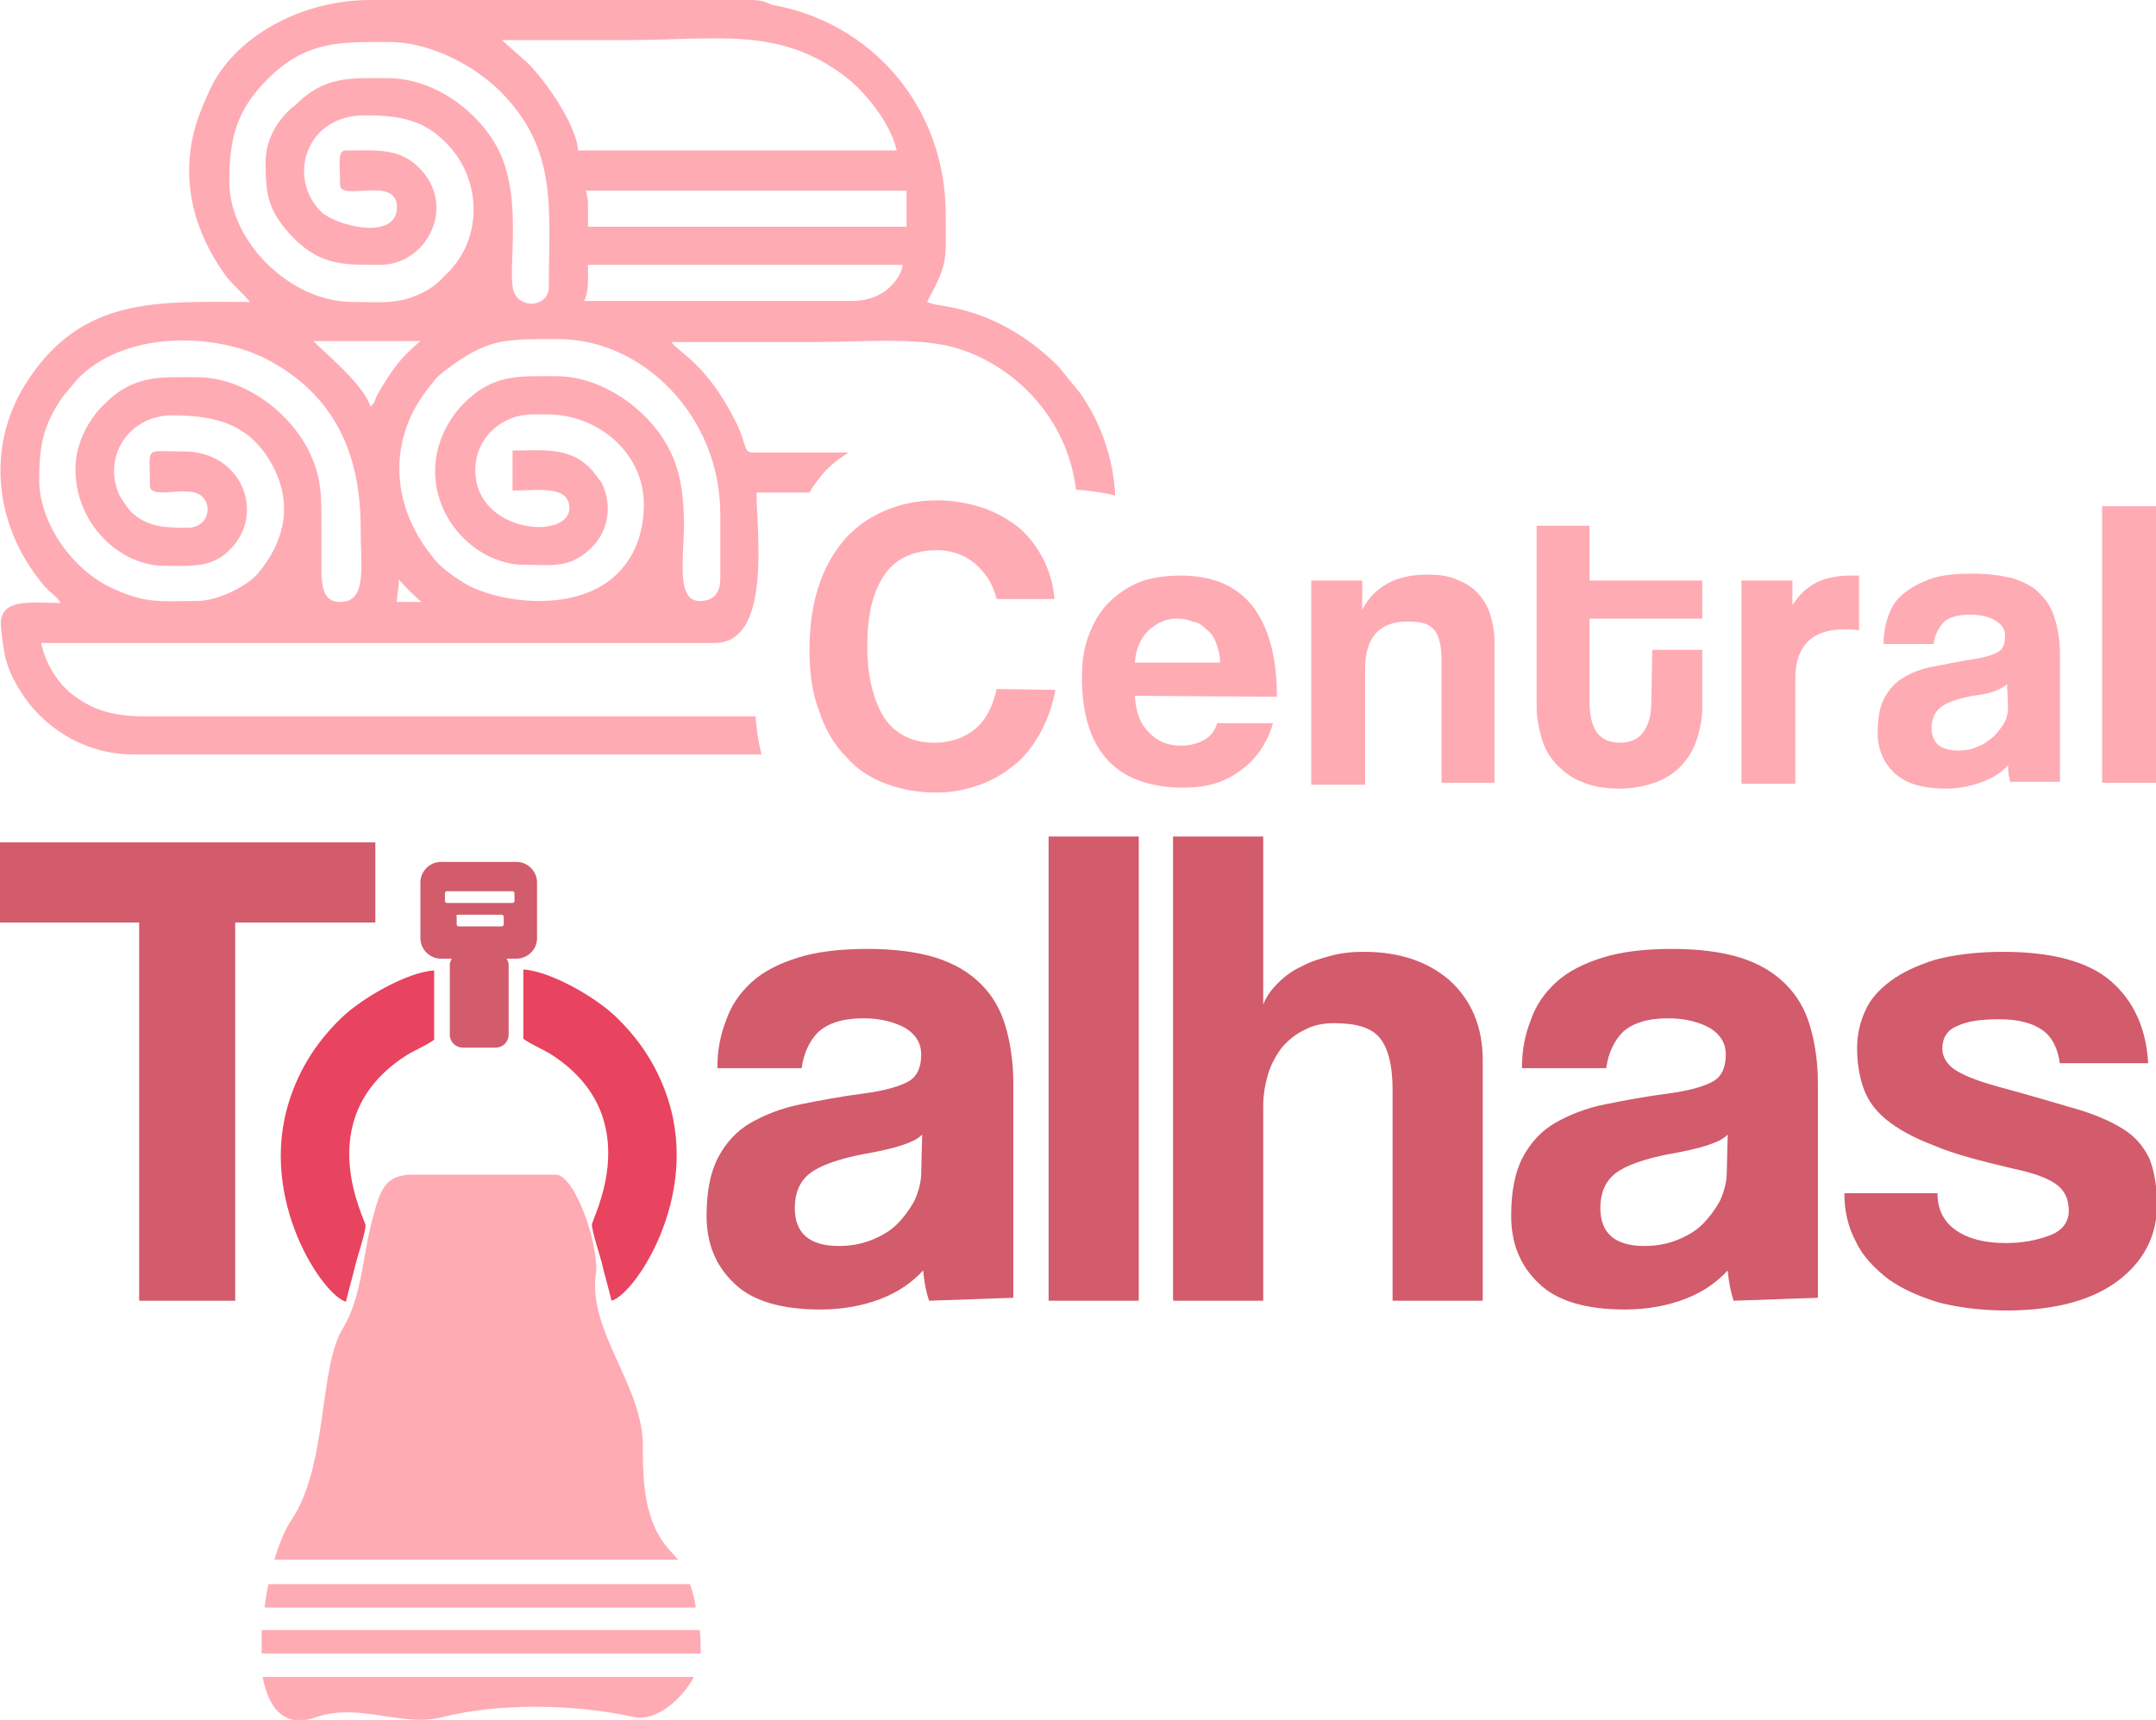 <svg width="99" height="79" viewBox="0 0 99 79" fill="none" xmlns="http://www.w3.org/2000/svg">
<g clip-path="url(#clip0)">
<path fill-rule="evenodd" clip-rule="evenodd" d="M48.465 31.69C48.33 32.408 48.105 33.036 47.79 33.62C47.475 34.203 47.115 34.697 46.62 35.101C46.125 35.505 45.63 35.819 45 36.044C44.37 36.268 43.74 36.403 42.975 36.403C42.165 36.403 41.4 36.268 40.68 35.999C39.96 35.73 39.33 35.326 38.835 34.742C38.295 34.203 37.89 33.485 37.62 32.677C37.305 31.869 37.17 30.927 37.17 29.849C37.17 28.772 37.305 27.829 37.575 26.977C37.845 26.124 38.25 25.406 38.745 24.822C39.24 24.239 39.87 23.79 40.59 23.476C41.31 23.161 42.12 22.982 43.02 22.982C43.785 22.982 44.505 23.116 45.18 23.341C45.81 23.565 46.35 23.88 46.845 24.284C47.295 24.688 47.655 25.181 47.925 25.72C48.195 26.259 48.375 26.887 48.42 27.515H45.765C45.585 26.797 45.225 26.259 44.73 25.855C44.235 25.451 43.65 25.271 43.02 25.271C41.94 25.271 41.085 25.675 40.59 26.438C40.05 27.246 39.825 28.323 39.825 29.67C39.825 31.061 40.095 32.139 40.59 32.947C41.085 33.71 41.895 34.114 42.885 34.114C43.65 34.114 44.28 33.889 44.775 33.485C45.27 33.081 45.585 32.453 45.765 31.645L48.465 31.69ZM56.025 30.433C56.025 30.074 55.935 29.805 55.845 29.535C55.755 29.266 55.575 29.041 55.395 28.907C55.215 28.727 55.035 28.593 54.765 28.548C54.54 28.458 54.315 28.413 54.045 28.413C53.55 28.413 53.145 28.593 52.74 28.952C52.38 29.311 52.155 29.805 52.11 30.433H56.025ZM52.11 31.959C52.155 32.677 52.335 33.216 52.74 33.62C53.1 34.024 53.595 34.248 54.225 34.248C54.63 34.248 54.99 34.158 55.305 33.979C55.62 33.799 55.8 33.53 55.89 33.216H58.455C58.185 34.158 57.645 34.922 56.925 35.415C56.205 35.954 55.35 36.178 54.36 36.178C51.255 36.178 49.68 34.473 49.68 31.106C49.68 30.388 49.77 29.76 49.995 29.176C50.22 28.593 50.49 28.099 50.895 27.695C51.3 27.291 51.75 26.977 52.29 26.752C52.83 26.528 53.505 26.438 54.225 26.438C55.665 26.438 56.745 26.887 57.51 27.829C58.23 28.772 58.635 30.119 58.635 32.004L52.11 31.959ZM66.195 35.999V30.343C66.195 29.625 66.06 29.131 65.835 28.907C65.61 28.637 65.205 28.548 64.62 28.548C63.36 28.548 62.685 29.266 62.685 30.702V36.044H60.21V26.663H62.55V28.009C62.82 27.47 63.225 27.067 63.72 26.797C64.215 26.528 64.8 26.393 65.565 26.393C66.015 26.393 66.42 26.438 66.78 26.573C67.14 26.707 67.5 26.887 67.77 27.156C68.04 27.426 68.265 27.74 68.4 28.144C68.535 28.548 68.625 28.952 68.625 29.49V35.954H66.195V35.999ZM75.87 29.849H78.165V32.498C78.165 32.992 78.075 33.44 77.94 33.889C77.805 34.338 77.58 34.742 77.265 35.101C76.95 35.46 76.545 35.73 76.095 35.909C75.6 36.089 75.06 36.223 74.385 36.223C73.71 36.223 73.125 36.133 72.63 35.909C72.135 35.73 71.775 35.415 71.46 35.101C71.145 34.742 70.92 34.383 70.785 33.889C70.65 33.44 70.56 32.947 70.56 32.453V24.149H72.99V26.663H78.165V28.413H72.99V32.228C72.99 32.812 73.08 33.261 73.305 33.62C73.53 33.934 73.89 34.114 74.385 34.114C74.88 34.114 75.24 33.934 75.465 33.62C75.69 33.306 75.825 32.857 75.825 32.273L75.87 29.849ZM79.965 35.999V26.663H82.305V27.785C82.53 27.47 82.71 27.246 82.935 27.067C83.16 26.887 83.385 26.752 83.61 26.663C83.835 26.573 84.06 26.528 84.33 26.483C84.555 26.438 84.825 26.438 85.05 26.438H85.365V28.952C85.14 28.907 84.915 28.907 84.69 28.907C83.205 28.907 82.44 29.67 82.44 31.151V35.999H79.965ZM92.16 31.42C92.025 31.555 91.845 31.645 91.62 31.735C91.395 31.824 91.035 31.914 90.585 31.959C89.865 32.094 89.37 32.273 89.1 32.498C88.83 32.722 88.695 33.036 88.695 33.44C88.695 34.114 89.1 34.473 89.91 34.473C90.225 34.473 90.54 34.428 90.81 34.293C91.08 34.203 91.305 34.024 91.53 33.844C91.71 33.665 91.89 33.44 92.025 33.216C92.16 32.992 92.205 32.722 92.205 32.453L92.16 31.42ZM92.34 35.999C92.25 35.774 92.205 35.46 92.205 35.146C91.935 35.46 91.53 35.73 91.035 35.909C90.54 36.089 90 36.223 89.37 36.223C88.29 36.223 87.525 35.999 86.985 35.505C86.49 35.011 86.22 34.428 86.22 33.665C86.22 32.992 86.31 32.453 86.535 32.049C86.76 31.645 87.03 31.331 87.435 31.106C87.795 30.882 88.29 30.702 88.785 30.613C89.325 30.523 89.865 30.388 90.495 30.298C91.125 30.209 91.53 30.074 91.755 29.939C91.98 29.805 92.07 29.58 92.07 29.221C92.07 28.907 91.935 28.682 91.62 28.503C91.35 28.323 90.945 28.233 90.45 28.233C89.865 28.233 89.46 28.368 89.235 28.593C89.01 28.862 88.83 29.176 88.785 29.58H86.49C86.49 29.086 86.58 28.637 86.715 28.278C86.85 27.874 87.075 27.515 87.435 27.246C87.75 26.977 88.2 26.752 88.695 26.573C89.235 26.393 89.865 26.348 90.585 26.348C91.305 26.348 91.935 26.438 92.475 26.573C92.97 26.752 93.42 26.977 93.69 27.291C94.005 27.605 94.23 27.964 94.365 28.458C94.5 28.907 94.59 29.445 94.59 30.029V35.909H92.34V35.999ZM96.525 35.999V23.251H99V35.954H96.525V35.999Z" fill="#FFABB4"/>
<path fill-rule="evenodd" clip-rule="evenodd" d="M42.345 52.113C42.12 52.337 41.805 52.472 41.4 52.607C40.995 52.742 40.41 52.876 39.645 53.011C38.475 53.235 37.62 53.549 37.17 53.908C36.72 54.268 36.495 54.806 36.495 55.48C36.495 56.647 37.17 57.23 38.52 57.23C39.06 57.23 39.555 57.14 40.005 56.961C40.455 56.781 40.86 56.557 41.175 56.243C41.49 55.928 41.76 55.569 41.985 55.165C42.165 54.761 42.3 54.312 42.3 53.864L42.345 52.113ZM42.66 59.744C42.525 59.34 42.435 58.891 42.39 58.352C41.895 58.891 41.265 59.34 40.455 59.654C39.645 59.968 38.7 60.148 37.665 60.148C35.865 60.148 34.515 59.744 33.705 58.936C32.85 58.128 32.445 57.096 32.445 55.839C32.445 54.717 32.625 53.819 32.985 53.145C33.345 52.472 33.84 51.934 34.47 51.574C35.1 51.215 35.865 50.901 36.765 50.722C37.665 50.542 38.61 50.362 39.645 50.228C40.68 50.093 41.4 49.869 41.76 49.644C42.12 49.42 42.3 49.016 42.3 48.432C42.3 47.939 42.075 47.535 41.58 47.221C41.085 46.951 40.455 46.772 39.645 46.772C38.7 46.772 38.025 46.996 37.575 47.4C37.17 47.804 36.9 48.388 36.81 49.061H32.94C32.94 48.253 33.075 47.535 33.345 46.861C33.57 46.188 33.975 45.605 34.515 45.111C35.055 44.617 35.775 44.258 36.63 43.989C37.485 43.719 38.565 43.585 39.825 43.585C41.04 43.585 42.12 43.719 42.975 43.989C43.83 44.258 44.505 44.662 45.045 45.201C45.585 45.739 45.945 46.368 46.17 47.131C46.395 47.894 46.53 48.791 46.53 49.734V59.609L42.66 59.744ZM48.15 59.744V38.423H52.29V59.744H48.15ZM63.945 59.744V50.048C63.945 48.881 63.72 48.073 63.315 47.624C62.91 47.176 62.235 46.996 61.245 46.996C60.75 46.996 60.3 47.086 59.895 47.31C59.49 47.49 59.13 47.804 58.86 48.118C58.59 48.477 58.365 48.881 58.23 49.33C58.095 49.779 58.005 50.273 58.005 50.811V59.744H53.865V38.423H58.005V46.143C58.14 45.784 58.365 45.47 58.68 45.156C58.995 44.842 59.355 44.572 59.76 44.393C60.165 44.168 60.615 44.033 61.11 43.899C61.605 43.764 62.1 43.719 62.64 43.719C64.26 43.719 65.565 44.168 66.555 45.021C67.545 45.919 68.085 47.131 68.085 48.702V59.744H63.945ZM79.335 52.113C79.11 52.337 78.795 52.472 78.39 52.607C77.985 52.742 77.4 52.876 76.635 53.011C75.465 53.235 74.61 53.549 74.16 53.908C73.71 54.268 73.485 54.806 73.485 55.48C73.485 56.647 74.16 57.23 75.51 57.23C76.05 57.23 76.545 57.14 76.995 56.961C77.445 56.781 77.85 56.557 78.165 56.243C78.48 55.928 78.75 55.569 78.975 55.165C79.155 54.761 79.29 54.312 79.29 53.864L79.335 52.113ZM79.605 59.744C79.47 59.34 79.38 58.891 79.335 58.352C78.84 58.891 78.21 59.34 77.4 59.654C76.59 59.968 75.645 60.148 74.61 60.148C72.81 60.148 71.46 59.744 70.65 58.936C69.795 58.128 69.39 57.096 69.39 55.839C69.39 54.717 69.57 53.819 69.93 53.145C70.29 52.472 70.785 51.934 71.415 51.574C72.045 51.215 72.81 50.901 73.71 50.722C74.61 50.542 75.555 50.362 76.59 50.228C77.625 50.093 78.345 49.869 78.705 49.644C79.065 49.42 79.245 49.016 79.245 48.432C79.245 47.939 79.02 47.535 78.525 47.221C78.03 46.951 77.4 46.772 76.59 46.772C75.645 46.772 74.97 46.996 74.52 47.4C74.115 47.804 73.845 48.388 73.755 49.061H69.885C69.885 48.253 70.02 47.535 70.29 46.861C70.515 46.188 70.92 45.605 71.46 45.111C72 44.617 72.72 44.258 73.575 43.989C74.43 43.719 75.51 43.585 76.77 43.585C77.985 43.585 79.065 43.719 79.92 43.989C80.775 44.258 81.45 44.662 81.99 45.201C82.53 45.739 82.89 46.368 83.115 47.131C83.34 47.894 83.475 48.791 83.475 49.734V59.609L79.605 59.744ZM94.59 48.881C94.5 48.163 94.23 47.624 93.78 47.31C93.33 46.996 92.7 46.816 91.8 46.816C90.945 46.816 90.315 46.906 89.865 47.131C89.415 47.31 89.19 47.669 89.19 48.163C89.19 48.567 89.415 48.926 89.865 49.196C90.315 49.465 90.945 49.689 91.755 49.914C93.105 50.273 94.275 50.632 95.22 50.901C96.165 51.17 96.885 51.485 97.47 51.844C98.055 52.203 98.415 52.652 98.685 53.19C98.91 53.729 99.045 54.447 99.045 55.345C99.045 56.736 98.46 57.903 97.29 58.801C96.12 59.699 94.41 60.193 92.115 60.193C90.99 60.193 89.955 60.058 89.055 59.834C88.155 59.564 87.345 59.205 86.715 58.756C86.085 58.263 85.545 57.724 85.23 57.051C84.87 56.377 84.69 55.659 84.69 54.806H88.965C88.965 55.524 89.235 56.108 89.82 56.512C90.405 56.916 91.17 57.096 92.115 57.096C92.88 57.096 93.555 56.961 94.14 56.736C94.725 56.512 94.995 56.108 94.995 55.614C94.995 55.031 94.77 54.627 94.365 54.357C93.96 54.088 93.33 53.864 92.475 53.684C90.945 53.325 89.73 53.011 88.785 52.607C87.84 52.248 87.12 51.844 86.58 51.395C86.04 50.946 85.725 50.452 85.545 49.914C85.365 49.375 85.275 48.791 85.275 48.118C85.275 47.535 85.41 46.951 85.635 46.457C85.86 45.919 86.265 45.47 86.805 45.066C87.345 44.662 88.02 44.348 88.875 44.078C89.73 43.854 90.765 43.719 91.98 43.719C94.23 43.719 95.895 44.168 96.93 45.066C97.965 45.964 98.55 47.221 98.64 48.836H94.59V48.881Z" fill="#D25B6C"/>
<path fill-rule="evenodd" clip-rule="evenodd" d="M6.39 59.789V42.373H0V38.692H17.235V42.373H10.8V59.744H6.39V59.789Z" fill="#D25B6C"/>
<path fill-rule="evenodd" clip-rule="evenodd" d="M18.945 53.953H25.515C26.415 53.953 27.54 57.275 27.36 58.532C27 61.18 29.565 63.694 29.52 66.477C29.52 68.048 29.565 69.933 30.78 71.235C30.915 71.369 31.005 71.504 31.14 71.639H12.6C12.825 70.876 13.095 70.247 13.365 69.843C15.075 67.329 14.625 62.796 15.75 61.001C16.65 59.519 16.65 57.544 17.145 55.839C17.46 54.672 17.685 53.953 18.945 53.953ZM31.68 72.761C31.815 73.12 31.905 73.479 31.95 73.838H12.15C12.195 73.479 12.24 73.12 12.33 72.761H31.68ZM32.13 74.87C32.175 75.23 32.175 75.589 32.175 75.948H12.015C12.015 75.589 12.015 75.23 12.015 74.87H32.13ZM31.86 77.025C31.32 78.057 30.105 79.09 29.115 78.865C26.235 78.237 22.815 78.237 20.34 78.865C18.45 79.359 16.56 78.192 14.535 78.865C13.05 79.404 12.33 78.461 12.06 77.025H31.86Z" fill="#FFABB4"/>
<path fill-rule="evenodd" clip-rule="evenodd" d="M20.25 39.59H23.715C24.255 39.59 24.66 40.039 24.66 40.532V43.091C24.66 43.63 24.21 44.033 23.715 44.033H23.265C23.31 44.123 23.355 44.213 23.355 44.303V47.535C23.355 47.849 23.085 48.118 22.77 48.118H21.24C20.925 48.118 20.655 47.849 20.655 47.535V44.303C20.655 44.213 20.7 44.123 20.745 44.033H20.25C19.71 44.033 19.305 43.585 19.305 43.091V40.532C19.305 40.039 19.71 39.59 20.25 39.59ZM21.06 42.014H23.04C23.085 42.014 23.13 42.059 23.13 42.103V42.462C23.13 42.507 23.085 42.552 23.04 42.552H21.06C21.015 42.552 20.97 42.507 20.97 42.462V42.103C20.925 42.059 20.97 42.014 21.06 42.014ZM20.52 40.936H23.535C23.58 40.936 23.625 40.981 23.625 41.026V41.385C23.625 41.43 23.58 41.475 23.535 41.475H20.52C20.475 41.475 20.43 41.43 20.43 41.385V41.026C20.43 40.981 20.475 40.936 20.52 40.936Z" fill="#D25B6C"/>
<path fill-rule="evenodd" clip-rule="evenodd" d="M24.03 44.527V47.714C24.48 48.028 24.975 48.208 25.38 48.477C29.745 51.35 27.18 55.973 27.18 56.243C27.18 56.557 27.54 57.634 27.63 57.993C27.765 58.577 27.945 59.16 28.08 59.744C29.115 59.474 32.13 55.076 30.69 50.542C30.195 48.971 29.34 47.714 28.26 46.682C27.315 45.784 25.29 44.617 24.03 44.527Z" fill="#E8435F"/>
<path fill-rule="evenodd" clip-rule="evenodd" d="M19.935 44.572V47.759C19.485 48.073 18.99 48.253 18.585 48.522C14.22 51.395 16.785 56.018 16.785 56.288C16.785 56.602 16.425 57.679 16.335 58.038C16.2 58.622 16.02 59.205 15.885 59.789C14.85 59.519 11.835 55.12 13.275 50.587C13.77 49.016 14.625 47.759 15.705 46.727C16.65 45.829 18.675 44.662 19.935 44.572Z" fill="#E8435F"/>
<path fill-rule="evenodd" clip-rule="evenodd" d="M18.315 26.618C18.63 26.977 18.945 27.291 19.35 27.65H18.225C18.225 27.246 18.315 27.156 18.315 26.618ZM19.98 21.635C19.98 24.059 22.05 25.944 24.075 25.944C25.38 25.944 26.19 26.124 27.18 25.136C27.945 24.373 28.125 23.206 27.63 22.174L27.18 21.59C26.19 20.513 25.02 20.693 23.535 20.693V22.533C24.66 22.533 26.145 22.264 26.145 23.341C26.145 24.822 21.825 24.508 21.825 21.59C21.825 20.154 22.995 19.032 24.48 19.032H25.11C27.495 19.032 29.565 20.827 29.565 23.161C29.565 24.373 29.205 25.495 28.35 26.348C26.73 27.964 23.67 27.829 21.78 27.022C21.465 26.887 21.195 26.707 20.925 26.528C20.475 26.214 20.115 25.944 19.8 25.495C17.91 23.116 17.82 20.109 19.71 17.775C19.845 17.596 19.89 17.551 20.025 17.371C20.16 17.236 20.25 17.192 20.385 17.057C22.41 15.531 23.085 15.576 25.65 15.576C29.52 15.576 33.075 19.122 33.075 23.61V26.573C33.075 27.246 32.76 27.605 32.13 27.605C31.095 27.605 31.365 25.899 31.41 24.194C31.41 22.757 31.23 21.59 30.735 20.648C29.835 18.852 27.675 17.281 25.56 17.281C23.85 17.281 22.635 17.147 21.24 18.583C20.565 19.301 19.98 20.378 19.98 21.635ZM3.465 21.546C3.465 24.059 5.49 25.989 7.56 25.989C8.685 25.989 9.765 26.124 10.62 25.181C12.195 23.52 11.07 20.738 8.46 20.738C6.57 20.738 6.885 20.423 6.885 22.308C6.885 22.982 8.595 22.264 9.225 22.757C9.81 23.206 9.54 24.239 8.64 24.239C7.65 24.239 6.795 24.239 6.03 23.52C5.85 23.341 5.625 22.982 5.49 22.757C4.68 21.007 5.895 19.077 7.92 19.077C10.08 19.077 11.565 19.57 12.555 21.456C13.455 23.206 13.05 24.912 11.835 26.348C11.34 26.932 9.99 27.605 9.045 27.605C7.425 27.605 6.75 27.74 5.265 27.067C3.375 26.259 1.8 24.059 1.8 22.039C1.8 20.468 1.98 19.526 2.88 18.224L3.555 17.416C5.715 15.172 9.9 15.261 12.285 16.518C15.345 18.134 16.56 20.827 16.56 24.239C16.56 26.034 16.875 27.65 15.615 27.65C14.94 27.65 14.805 27.111 14.76 26.438C14.76 25.72 14.76 25.002 14.76 24.328C14.76 22.533 14.76 21.949 14.175 20.693C13.23 18.852 11.16 17.326 9.045 17.326C7.335 17.326 6.12 17.192 4.725 18.628C4.095 19.256 3.465 20.334 3.465 21.546ZM14.4 15.665H19.305C18.405 16.428 18.09 16.877 17.505 17.82C17.1 18.493 17.28 18.448 17.01 18.673C16.695 17.596 14.535 15.89 14.4 15.665ZM26.82 13.825C27.045 13.421 27 12.703 27 12.164H41.445C41.4 12.658 40.95 13.152 40.635 13.376C40.23 13.646 39.78 13.825 39.06 13.825H26.82ZM26.91 8.753H41.625V10.414H27V9.381C27 9.067 26.955 9.022 26.91 8.753ZM12.195 7.451C12.195 9.022 12.33 9.74 13.5 10.952C14.76 12.209 15.84 12.164 17.46 12.164C19.62 12.164 21.015 9.426 19.215 7.676C18.315 6.778 17.19 6.912 15.885 6.912C15.48 6.912 15.615 7.451 15.615 8.484C15.615 9.291 18.225 8.035 18.225 9.516C18.225 11.087 15.435 10.369 14.76 9.74C13.185 8.214 13.995 5.297 16.74 5.297C18.27 5.297 19.395 5.476 20.43 6.509C22.14 8.169 22.185 10.907 20.565 12.523C20.16 12.927 19.98 13.152 19.44 13.421C18.315 14.005 17.505 13.87 16.2 13.87C13.32 13.87 10.53 11.087 10.53 8.349C10.53 6.374 10.845 5.072 12.285 3.636C14.085 1.84 15.66 1.93 17.865 1.93C19.89 1.93 21.915 3.142 22.95 4.174C25.65 6.868 25.2 9.606 25.2 13.197C25.2 14.049 23.985 14.229 23.625 13.466C23.22 12.703 24.075 9.291 22.905 6.912C22.005 5.117 19.935 3.591 17.82 3.591C16.155 3.591 14.94 3.456 13.59 4.803C12.87 5.341 12.195 6.284 12.195 7.451ZM23.04 1.84C24.975 1.84 26.865 1.84 28.8 1.84C32.985 1.84 35.775 1.212 38.79 3.501C39.69 4.174 40.905 5.656 41.175 6.912H26.55C26.46 5.745 25.11 3.77 24.21 2.873C23.805 2.514 23.445 2.199 23.04 1.84ZM8.685 7.855C8.685 9.695 9.405 11.356 10.395 12.703C10.755 13.152 11.16 13.466 11.475 13.87C7.29 13.87 3.735 13.556 1.17 17.64C-0.63 20.513 -0.27 24.104 1.935 26.797C2.205 27.156 2.565 27.336 2.79 27.695C1.44 27.695 -0.09 27.426 0.045 28.817C0.18 30.119 0.27 30.702 0.99 31.824C1.89 33.261 3.735 34.652 6.12 34.652H34.965C34.83 34.114 34.74 33.53 34.695 32.902H6.615C5.175 32.902 4.275 32.587 3.465 32.004C2.7 31.465 2.115 30.568 1.89 29.535H32.805C35.46 29.535 34.74 24.418 34.74 22.623H37.17C37.395 22.219 37.665 21.904 37.935 21.59C38.25 21.276 38.61 21.007 38.97 20.782H34.515C34.155 20.782 34.245 20.289 33.795 19.391C32.445 16.698 31.23 16.249 30.825 15.71C33.03 15.71 35.19 15.71 37.395 15.71C39.465 15.71 41.985 15.486 43.74 15.935C46.53 16.698 49.005 19.166 49.41 22.488C50.04 22.533 50.67 22.623 51.21 22.757C51.12 21.007 50.535 19.391 49.59 18.044L48.6 16.832C47.205 15.441 45.54 14.453 43.56 14.094C43.155 14.005 42.885 14.005 42.57 13.87C43.56 12.03 43.425 11.985 43.425 9.83C43.425 4.938 40.05 1.032 35.46 0.224C35.145 0.09 34.965 0 34.515 0H17.01C13.815 0 10.935 1.661 9.765 3.86C9.18 5.072 8.685 6.239 8.685 7.855Z" fill="#FFABB4"/>
</g>
<defs>
<clipPath id="clip0">
<rect width="99" height="79" fill="white"/>
</clipPath>
</defs>
</svg>
